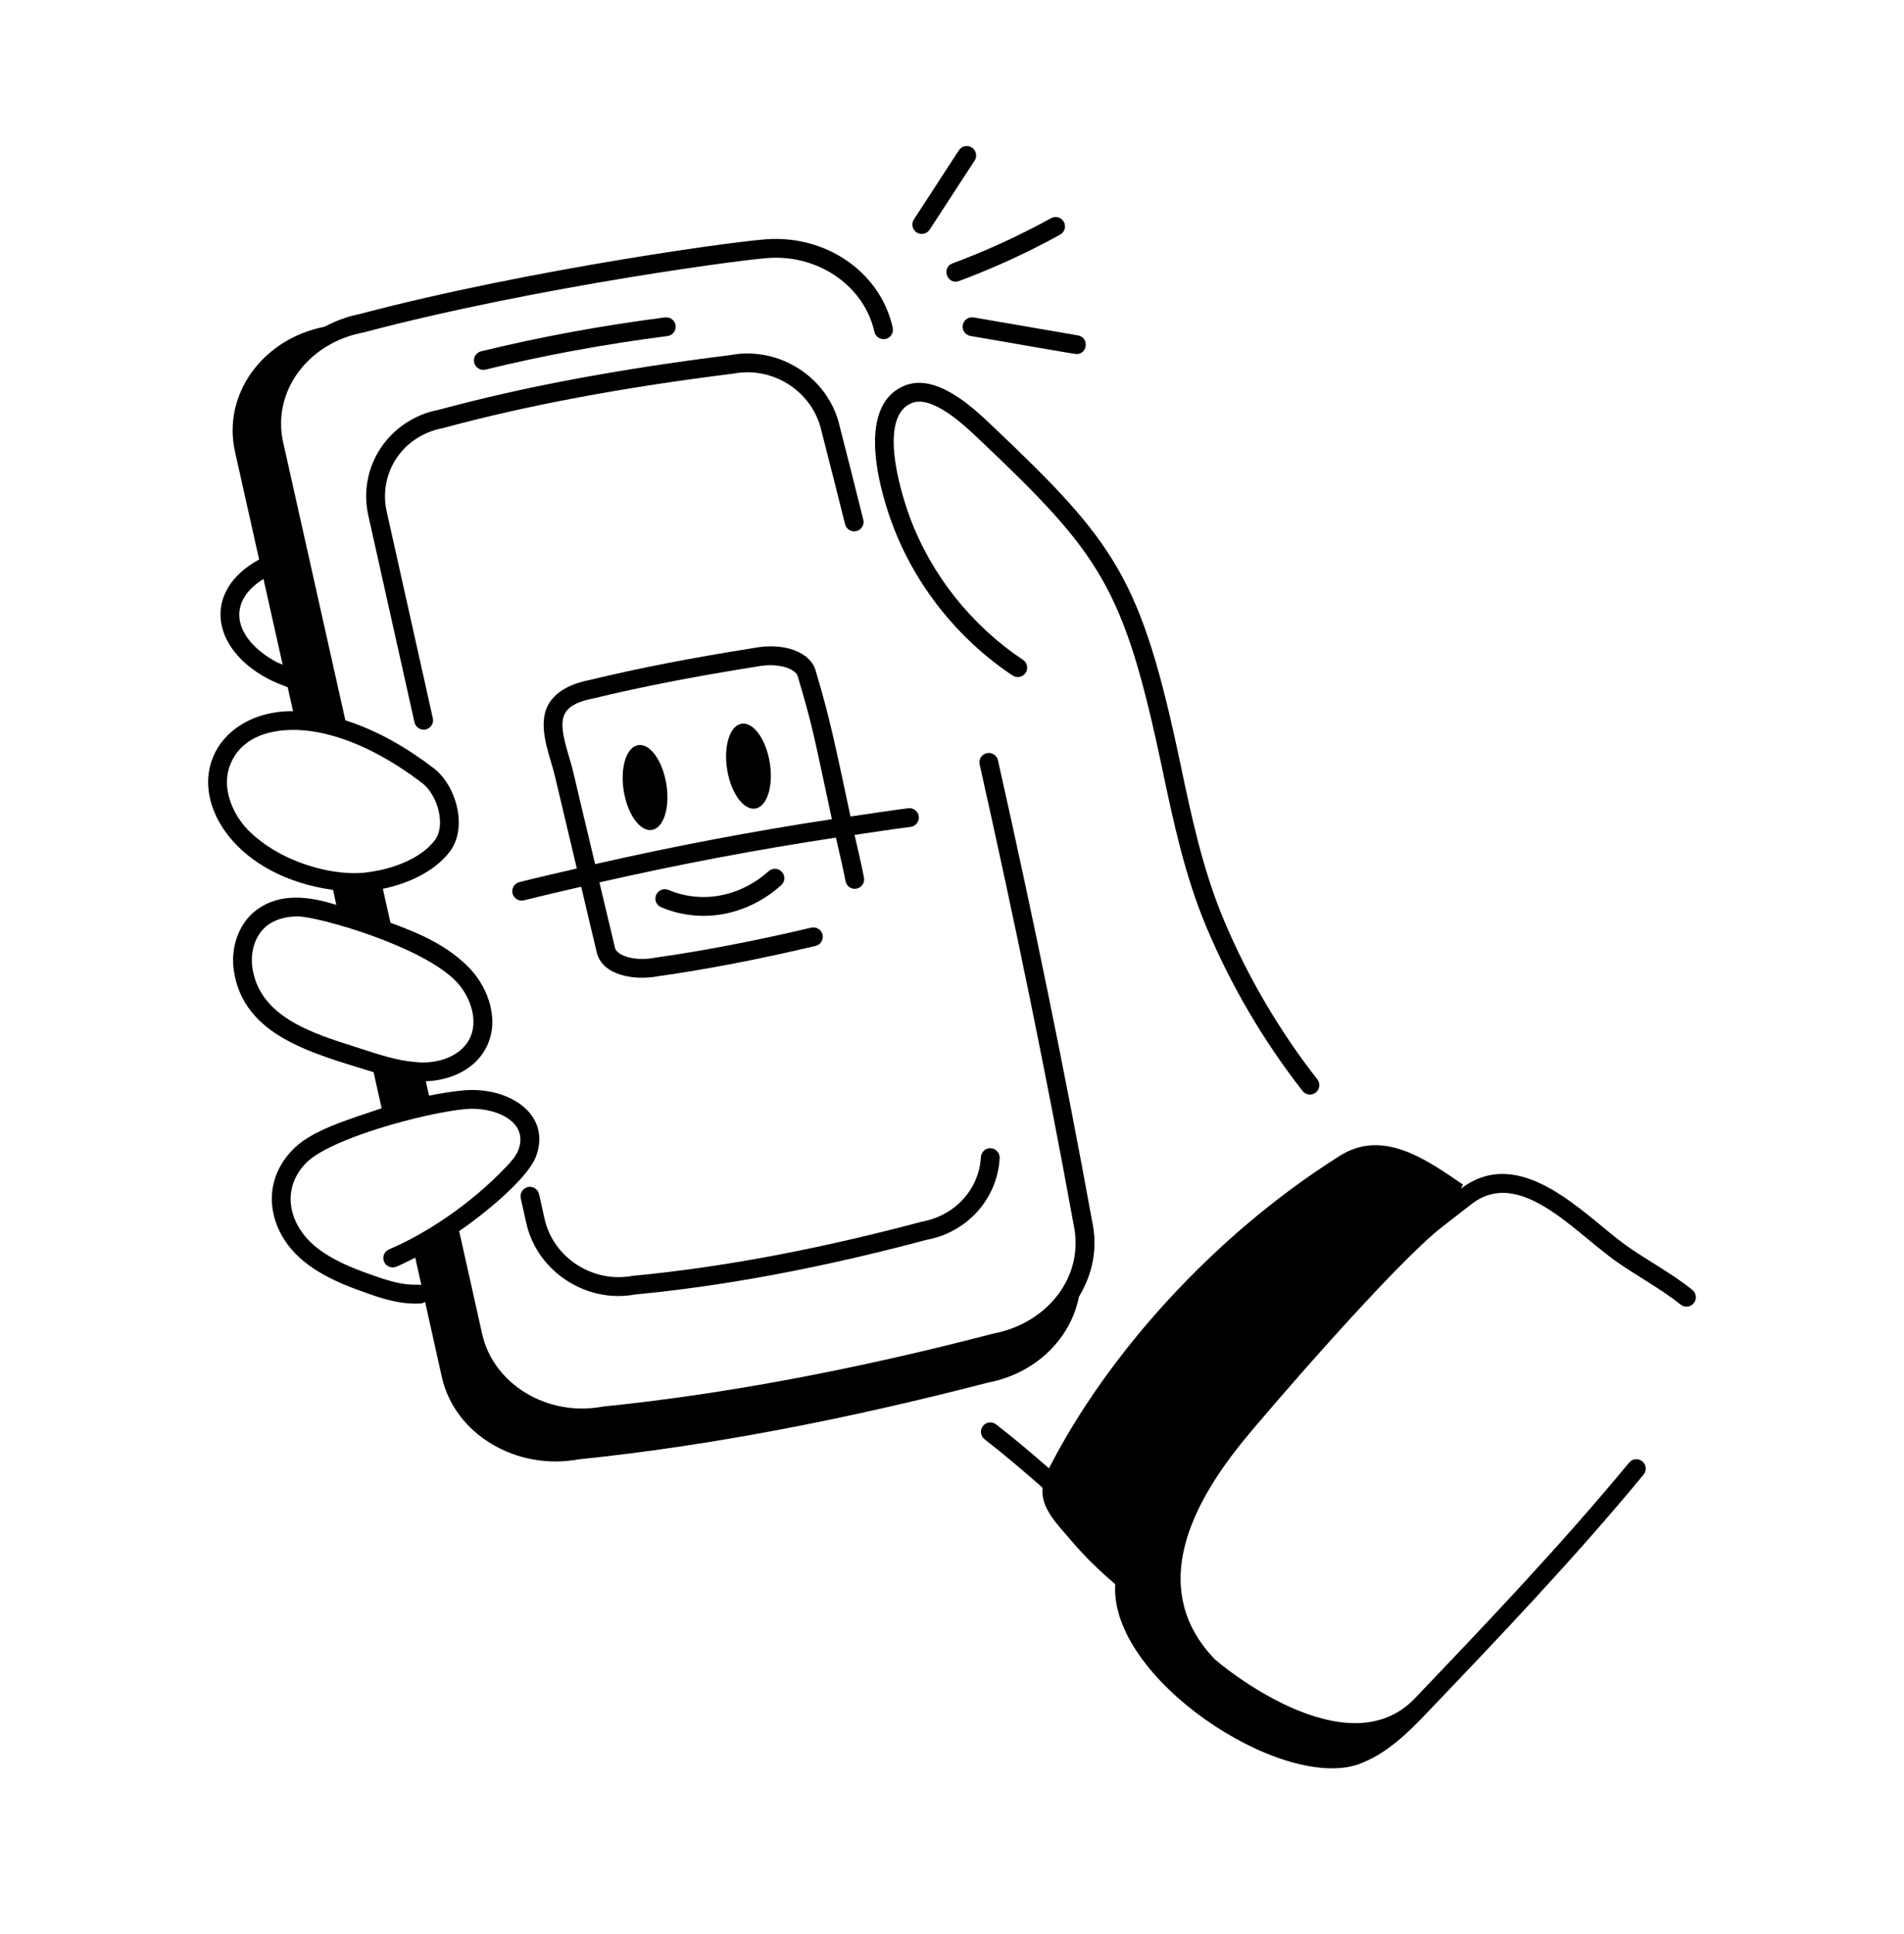 <svg width="64" height="65" viewBox="0 0 64 65" fill="none" xmlns="http://www.w3.org/2000/svg">
<path d="M14.903 14.384C17.718 13.622 20.901 13.025 24.654 12.556C25.994 12.302 27.318 13.165 27.612 14.483C27.882 15.532 28.146 16.578 28.406 17.619C28.448 17.788 28.618 17.891 28.788 17.849C28.957 17.807 29.061 17.636 29.018 17.466C28.759 16.424 28.494 15.376 28.227 14.336C27.861 12.699 26.206 11.624 24.556 11.933C20.793 12.402 17.581 13.005 14.762 13.769C13.101 14.081 12.009 15.661 12.381 17.329L13.932 24.276C13.965 24.423 14.096 24.523 14.24 24.523C14.445 24.523 14.593 24.334 14.549 24.139L12.998 17.192C12.719 15.941 13.487 14.652 14.903 14.384ZM17.743 39.895C17.573 39.933 17.466 40.102 17.504 40.272L17.689 41.101C18.012 42.548 19.344 43.557 20.783 43.557C20.971 43.557 21.161 43.54 21.35 43.505C24.381 43.217 27.595 42.614 31.154 41.667C32.52 41.411 33.527 40.283 33.602 38.923C33.612 38.749 33.478 38.6 33.304 38.59C33.135 38.572 32.981 38.714 32.971 38.888C32.912 39.957 32.117 40.844 31.014 41.052C27.467 41.995 24.286 42.592 21.262 42.88C19.927 43.131 18.598 42.271 18.305 40.963L18.12 40.134C18.082 39.964 17.913 39.855 17.743 39.895ZM30.631 13.552C31.319 13.254 32.413 14.29 32.891 14.744C37 18.638 37.774 19.704 39.065 25.829C39.438 27.602 39.825 29.436 40.562 31.183C41.39 33.144 42.474 34.989 43.783 36.665C43.845 36.744 43.938 36.786 44.032 36.786C44.291 36.786 44.443 36.485 44.28 36.276C43.005 34.644 41.95 32.848 41.145 30.937C40.431 29.247 40.05 27.443 39.683 25.699C38.358 19.416 37.52 18.259 33.315 14.276C32.709 13.701 31.448 12.506 30.377 12.973C28.689 13.712 29.659 16.718 29.997 17.623C30.764 19.674 32.198 21.478 34.036 22.702C34.182 22.798 34.378 22.759 34.474 22.614C34.571 22.469 34.531 22.273 34.386 22.176C32.658 21.025 31.31 19.329 30.589 17.401C30.463 17.064 29.394 14.093 30.631 13.552Z" fill="black"/>
<path d="M12.557 36.034L12.829 37.247C11.62 37.658 10.405 38.005 9.788 38.695C8.709 39.853 9.043 41.473 10.26 42.429C10.867 42.909 11.597 43.201 12.227 43.423C12.844 43.65 13.47 43.846 14.138 43.807C14.195 43.804 14.244 43.782 14.289 43.753L14.85 46.273C15.278 48.198 17.346 49.437 19.458 49.045C23.897 48.59 28.487 47.69 33.202 46.469C34.828 46.158 35.992 44.981 36.266 43.583C36.767 42.755 36.897 41.879 36.704 41.011C35.823 36.162 34.76 30.961 33.545 25.552C33.507 25.382 33.334 25.274 33.168 25.313C32.998 25.351 32.891 25.52 32.929 25.69C34.142 31.091 35.203 36.284 36.084 41.136C36.475 42.895 35.206 44.473 33.399 44.817C28.715 46.039 24.305 46.864 20.264 47.273C18.412 47.624 16.592 46.532 16.209 44.84L15.434 41.376C16.136 40.9 17.717 39.656 18.016 38.869C18.549 37.435 17.092 36.518 15.597 36.644C15.216 36.679 14.822 36.742 14.422 36.822L14.313 36.339C14.316 36.338 14.32 36.339 14.323 36.338C15.012 36.32 15.899 36.024 16.321 35.248C16.826 34.33 16.416 33.222 15.821 32.581C15.092 31.799 14.128 31.377 13.125 31.012L12.869 29.871C13.667 29.708 14.595 29.315 15.12 28.62C15.731 27.814 15.339 26.411 14.587 25.824C13.671 25.127 12.718 24.567 11.609 24.209L9.516 14.857C9.146 13.182 10.323 11.534 12.212 11.175C18.091 9.617 25.386 8.663 25.956 8.663C27.597 8.608 29.061 9.659 29.391 11.152C29.428 11.322 29.6 11.426 29.767 11.392C29.938 11.355 30.045 11.186 30.008 11.016C29.614 9.228 27.914 7.977 25.947 8.032C25.196 8.032 17.797 9.041 12.073 10.559C11.658 10.638 11.273 10.792 10.909 10.981C8.815 11.392 7.473 13.264 7.898 15.175L8.71 18.805C6.831 19.825 7.049 21.762 8.994 22.805C9.209 22.921 9.442 23.009 9.671 23.098L9.851 23.901C8.467 23.892 7.501 24.595 7.161 25.446C6.467 27.112 7.991 29.466 11.195 29.909L11.305 30.412C10.398 30.125 9.4 29.985 8.596 30.603C8.028 31.042 7.74 31.841 7.862 32.64C8.203 34.816 10.475 35.393 12.557 36.034ZM15.652 37.273C16.575 37.188 17.794 37.654 17.425 38.647C17.345 38.858 17.173 39.048 17.018 39.21C15.814 40.481 14.297 41.473 13.078 41.989C12.917 42.057 12.842 42.242 12.91 42.403C12.978 42.564 13.163 42.639 13.324 42.571C13.539 42.48 13.751 42.373 13.958 42.267L14.162 43.184C13.911 43.152 13.641 43.272 12.441 42.828C11.856 42.623 11.186 42.355 10.651 41.933C9.73 41.21 9.422 40.015 10.255 39.121C11.004 38.282 14.285 37.397 15.652 37.273ZM9.293 22.249C7.966 21.537 7.506 20.31 8.856 19.456L9.501 22.338C9.434 22.306 9.358 22.284 9.293 22.249ZM8.33 27.889C7.809 27.346 7.425 26.455 7.745 25.685C8.232 24.468 9.84 24.323 11.249 24.747C12.306 25.058 13.322 25.654 14.201 26.325C14.703 26.715 15 27.733 14.616 28.239C14.134 28.878 13.153 29.209 12.42 29.306L12.419 29.306C11.303 29.492 9.444 29.015 8.33 27.889ZM8.981 31.104C9.24 30.905 9.599 30.799 10.002 30.799C10.695 30.799 14.232 31.804 15.358 33.011C15.817 33.506 16.105 34.328 15.767 34.945C15.446 35.534 14.634 35.782 13.937 35.69C13.36 35.648 12.736 35.443 11.984 35.198C10.464 34.717 8.742 34.172 8.486 32.543C8.398 31.969 8.593 31.404 8.981 31.104Z" fill="black"/>
<path d="M16.321 12.421C18.26 11.946 20.317 11.566 22.436 11.294C22.61 11.272 22.732 11.113 22.71 10.94C22.687 10.767 22.524 10.645 22.356 10.667C20.213 10.943 18.132 11.327 16.17 11.807C16.001 11.849 15.897 12.02 15.939 12.189C15.98 12.357 16.149 12.462 16.321 12.421ZM54.62 41.829C53.235 40.819 51.114 38.425 49.107 39.949L49.174 39.811C47.935 38.964 46.465 37.912 45.003 38.866C40.772 41.538 37.197 45.549 35.26 49.348C34.676 48.837 34.083 48.338 33.481 47.871C33.344 47.764 33.145 47.79 33.038 47.927C32.931 48.065 32.956 48.263 33.094 48.37C33.752 48.881 34.402 49.435 35.043 49.999C34.977 50.705 35.551 51.23 36.01 51.781C36.491 52.344 36.983 52.814 37.487 53.242C37.283 56.405 43.045 60.191 45.654 59.298C46.592 58.96 47.309 58.258 48.021 57.507C50.314 55.108 52.912 52.387 55.247 49.558C55.358 49.423 55.339 49.224 55.205 49.113C55.071 49.003 54.872 49.021 54.76 49.156C52.439 51.968 49.849 54.679 47.564 57.072C45.248 59.513 40.934 55.87 40.826 55.757C38.717 53.551 39.828 50.863 41.726 48.505C42.543 47.49 46.92 42.425 48.495 41.219L49.45 40.478C51.028 39.232 52.816 41.295 54.249 42.34C54.949 42.845 55.847 43.321 56.489 43.844C56.624 43.954 56.823 43.934 56.933 43.798C57.043 43.663 57.023 43.464 56.888 43.354C56.195 42.791 55.323 42.336 54.62 41.829ZM21.452 25.042C21.056 25.105 20.839 25.796 20.966 26.583C21.093 27.37 21.516 27.957 21.912 27.893C22.308 27.829 22.526 27.139 22.398 26.352C22.271 25.564 21.848 24.978 21.452 25.042ZM24.928 24.323C24.532 24.386 24.315 25.076 24.442 25.864C24.569 26.651 24.992 27.238 25.388 27.174C25.784 27.11 26.002 26.42 25.875 25.633C25.747 24.845 25.324 24.259 24.928 24.323ZM25.837 29.279C24.878 30.141 23.586 30.381 22.469 29.909C22.309 29.841 22.123 29.916 22.055 30.076C21.986 30.237 22.061 30.422 22.222 30.49C23.554 31.054 25.104 30.788 26.259 29.749C26.389 29.633 26.4 29.433 26.283 29.303C26.166 29.173 25.966 29.163 25.837 29.279Z" fill="black"/>
<path d="M17.612 30.259C18.249 30.097 18.893 29.952 19.535 29.802L20.059 32.009C20.242 32.779 21.31 32.969 22.147 32.806C23.77 32.576 25.493 32.244 27.414 31.791C27.584 31.751 27.689 31.581 27.649 31.412C27.609 31.241 27.437 31.136 27.269 31.177C25.366 31.625 23.662 31.953 22.043 32.183C21.29 32.331 20.728 32.092 20.674 31.863L20.149 29.656C22.776 29.057 25.433 28.554 28.098 28.15C28.253 28.831 28.339 29.186 28.421 29.615C28.453 29.786 28.619 29.899 28.79 29.866C28.962 29.833 29.074 29.667 29.041 29.496C28.959 29.065 28.859 28.647 28.725 28.06C29.354 27.968 29.982 27.87 30.61 27.79C30.784 27.768 30.906 27.609 30.884 27.437C30.862 27.263 30.701 27.143 30.531 27.163C29.883 27.246 29.235 27.347 28.588 27.442C28.098 25.147 27.892 24.116 27.427 22.576C27.271 21.919 26.364 21.58 25.334 21.779C23.226 22.113 21.42 22.465 19.826 22.852C18.983 23.016 18.462 23.4 18.32 23.962C18.148 24.646 18.507 25.474 18.647 26.061L19.389 29.188C18.744 29.339 18.097 29.484 17.457 29.647C17.288 29.689 17.185 29.861 17.228 30.03C17.273 30.205 17.451 30.301 17.612 30.259ZM19.132 25.45C18.776 24.248 18.7 23.716 19.961 23.469C21.552 23.083 23.342 22.735 25.443 22.401C26.196 22.255 26.758 22.492 26.817 22.738C27.306 24.399 27.305 24.456 27.962 27.532C25.293 27.937 22.633 28.442 20.004 29.042C19.16 25.527 19.311 26.059 19.132 25.45ZM31.248 7.719L32.761 5.396C32.855 5.249 32.814 5.054 32.668 4.958C32.522 4.863 32.326 4.905 32.231 5.051L30.719 7.375C30.624 7.521 30.666 7.716 30.811 7.812C30.957 7.906 31.153 7.865 31.248 7.719ZM35.33 7.333C34.272 7.917 33.158 8.428 32.017 8.852C31.63 8.996 31.841 9.591 32.238 9.444C33.407 9.009 34.55 8.485 35.635 7.886C35.788 7.802 35.843 7.61 35.759 7.457C35.675 7.304 35.483 7.249 35.33 7.333ZM36.235 11.273C35.982 11.231 32.811 10.683 32.726 10.668C32.554 10.638 32.392 10.755 32.362 10.927C32.333 11.099 32.448 11.262 32.62 11.291C35.117 11.723 36.132 11.9 36.182 11.9C36.567 11.9 36.614 11.337 36.235 11.273Z" fill="black"/>
</svg>
